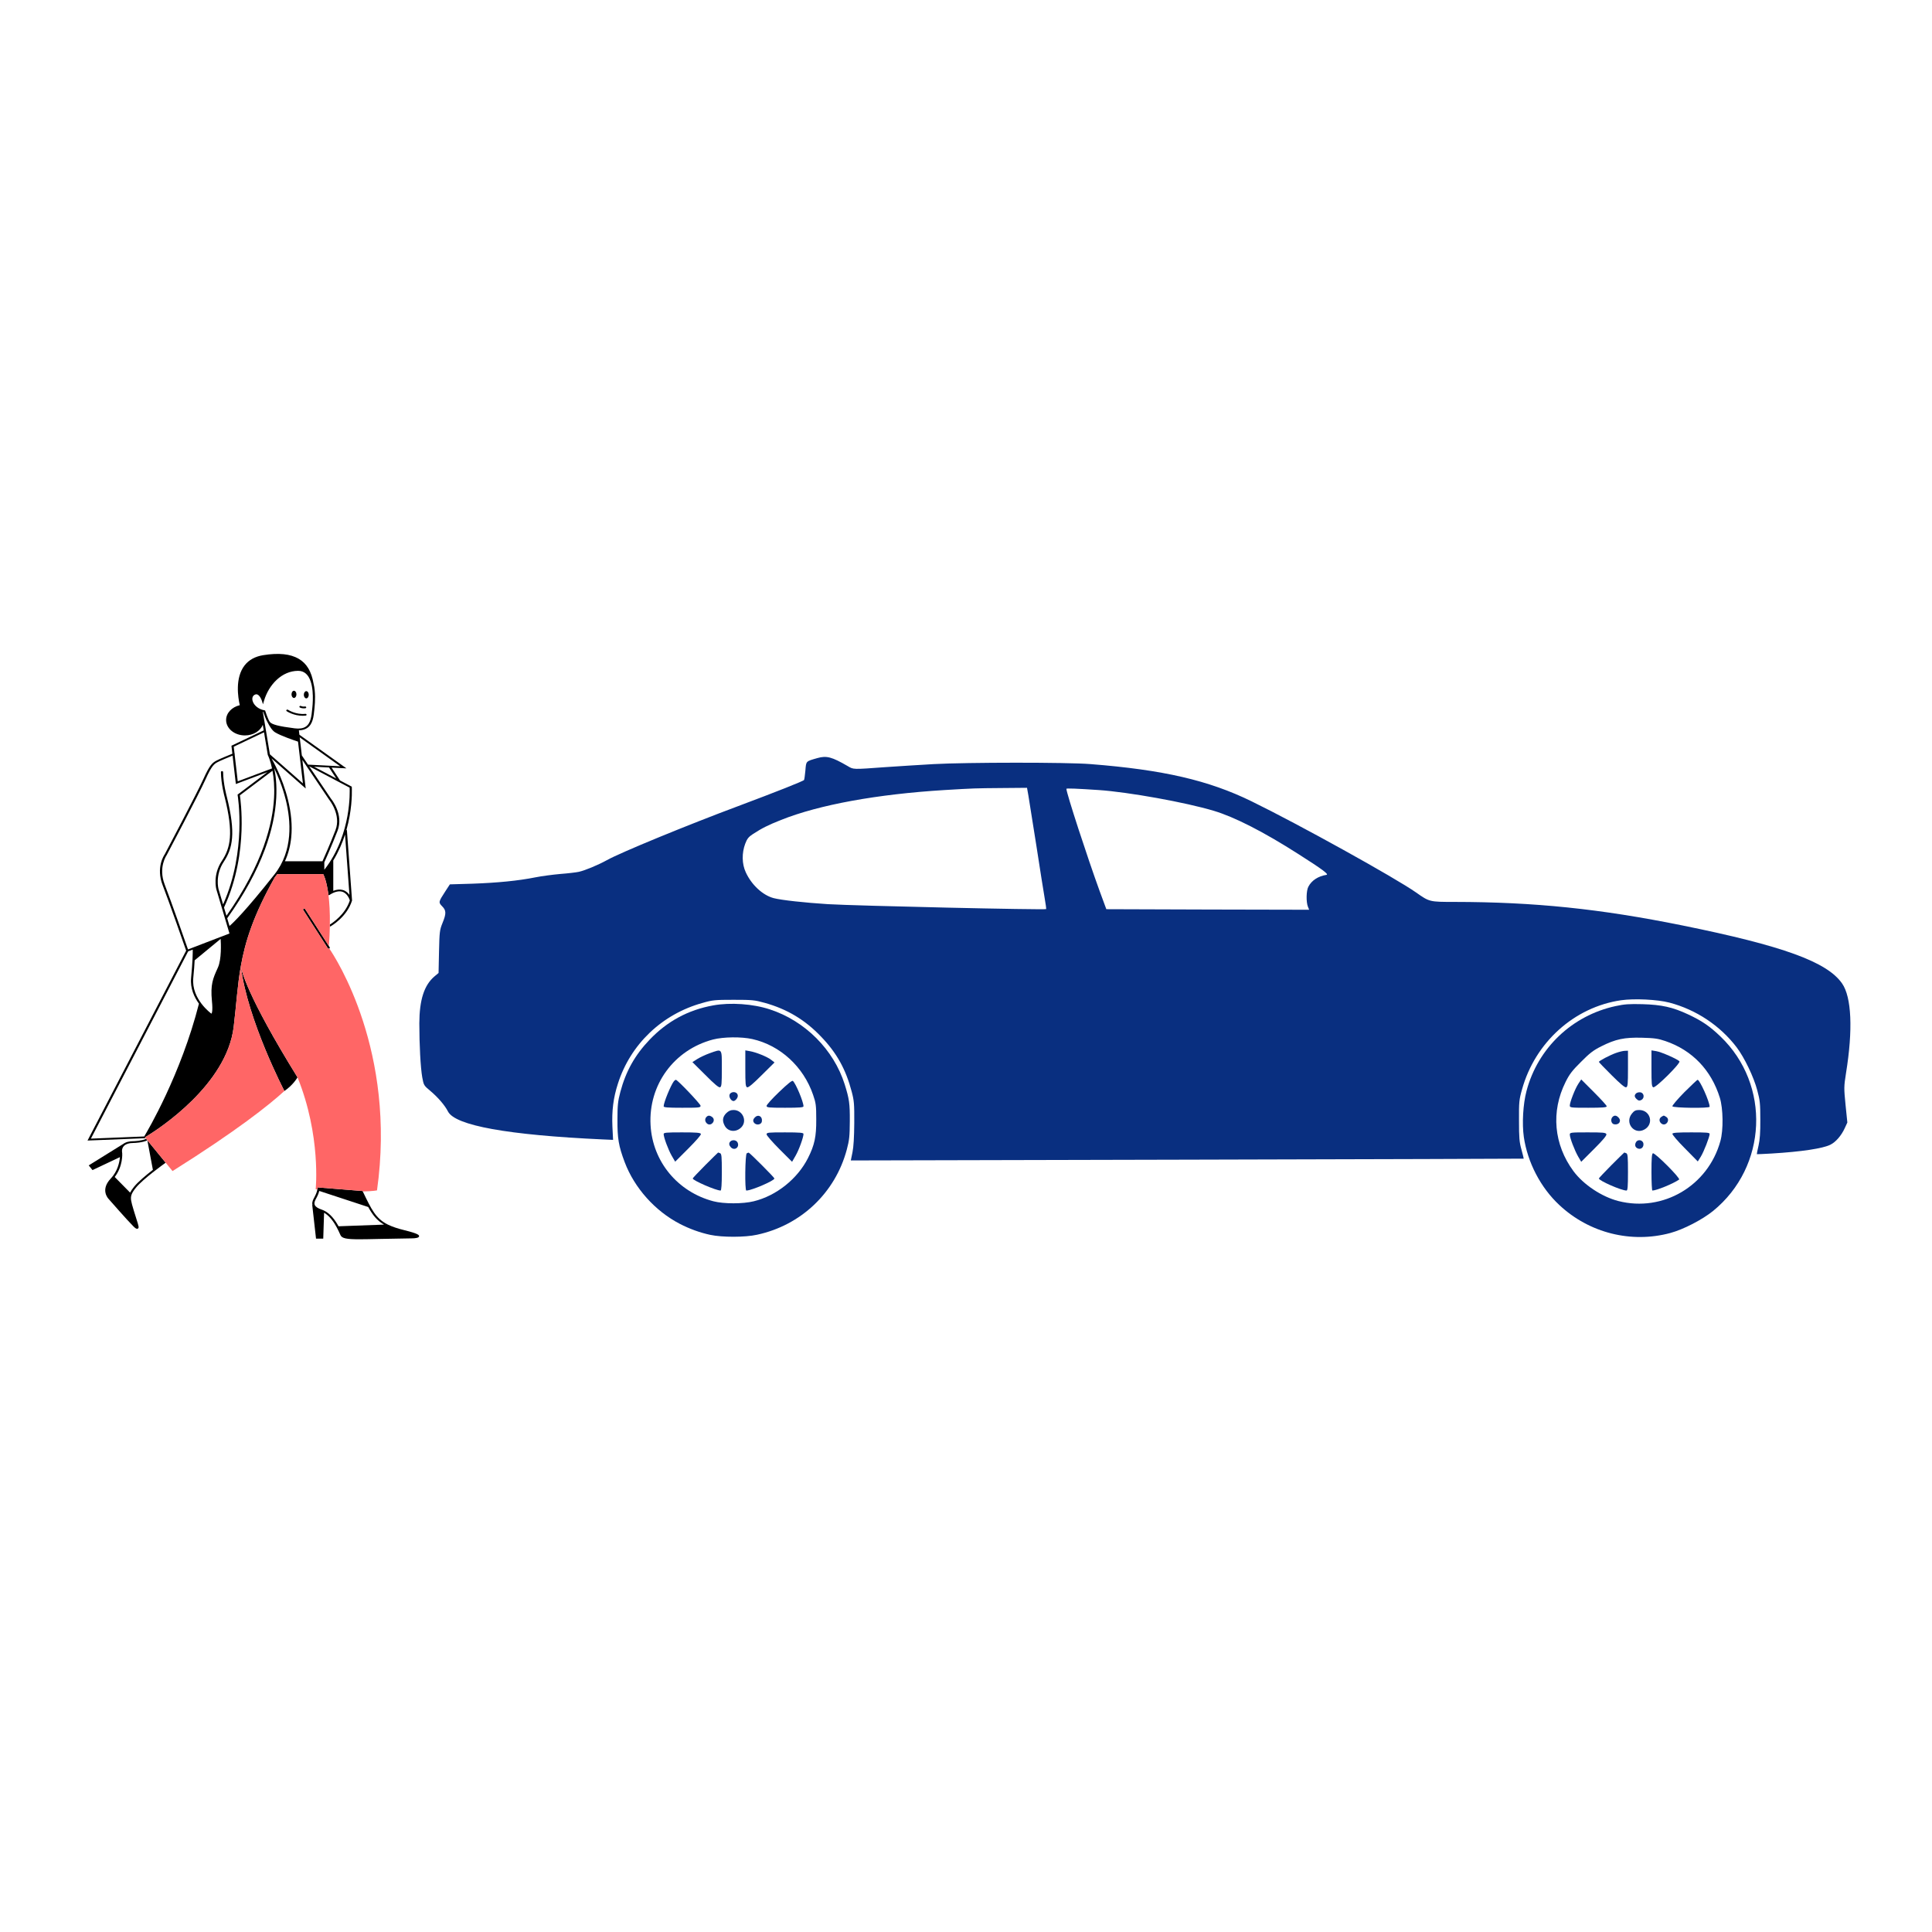 <?xml version="1.0" encoding="UTF-8" standalone="no"?>
<svg
   version="1.0"
   width="2666.667"
   height="2666.667"
   viewBox="0 0 1727 640"
   preserveAspectRatio="xMidYMid"
   id="svg29"
   sodipodi:docname="newCar.svg"
   inkscape:version="1.3 (0e150ed6c4, 2023-07-21)"
   inkscape:export-filename="Car.svg"
   inkscape:export-xdpi="96"
   inkscape:export-ydpi="96"
   xml:space="preserve"
   xmlns:inkscape="http://www.inkscape.org/namespaces/inkscape"
   xmlns:sodipodi="http://sodipodi.sourceforge.net/DTD/sodipodi-0.dtd"
   xmlns="http://www.w3.org/2000/svg"
   xmlns:svg="http://www.w3.org/2000/svg"><defs
     id="defs29" /><sodipodi:namedview
     id="namedview29"
     pagecolor="#ffffff"
     bordercolor="#000000"
     borderopacity="0.25"
     inkscape:showpageshadow="2"
     inkscape:pageopacity="0.0"
     inkscape:pagecheckerboard="0"
     inkscape:deskcolor="#d1d1d1"
     inkscape:document-units="pt"
     inkscape:zoom="0.76523438"
     inkscape:cx="853.33333"
     inkscape:cy="426.66667"
     inkscape:window-width="1920"
     inkscape:window-height="986"
     inkscape:window-x="-11"
     inkscape:window-y="630"
     inkscape:window-maximized="1"
     inkscape:current-layer="g29" /><g
     transform="matrix(0.1,0,0,-0.1,0,640)"
     fill="#000000"
     stroke="none"
     id="g29"
     inkscape:label="g29"><path
       d="m 7307.36,5058.788 c -106,-30 -101,-26 -108,-111 -4,-42 -9,-80 -12,-85 -6,-10 -246,-105 -590,-234 -448,-167 -1052,-415 -1173,-483 -78,-43 -193,-91 -250,-104 -23,-5 -98,-14 -165,-19 -67,-6 -167,-19 -222,-30 -154,-31 -340,-49 -563,-57 l -203,-6 -43,-66 c -59,-91 -60,-95 -26,-130 37,-37 38,-65 3,-150 -25,-62 -27,-78 -31,-256 l -4,-190 -38,-32 c -91,-78 -133,-209 -134,-418 0,-194 11,-396 26,-482 13,-71 14,-74 72,-122 69,-58 130,-129 158,-184 64,-126 534,-211 1384,-250 l 92,-4 -6,119 c -6,142 8,256 49,383 112,352 394,622 756,722 90,26 112,28 278,28 165,0 188,-2 278,-27 201,-56 361,-152 504,-302 140,-145 222,-293 274,-492 21,-79 24,-109 23,-279 -1,-127 -6,-214 -16,-263 l -15,-73 3006,7 c 1653,4 3007,8 3009,9 1,1 -8,37 -20,81 -19,67 -22,105 -22,259 -1,166 1,187 27,279 117,421 467,736 885,797 119,17 325,7 432,-21 239,-63 453,-205 601,-399 70,-92 154,-267 185,-386 24,-88 27,-119 27,-260 1,-116 -4,-181 -16,-234 -10,-41 -16,-75 -15,-76 2,-1 62,2 133,6 266,16 458,45 525,79 48,24 97,81 127,146 l 24,52 -16,157 c -15,152 -15,163 4,284 63,388 50,680 -35,802 -134,193 -526,336 -1429,519 -737,149 -1322,209 -2033,210 -228,0 -226,0 -347,85 -187,131 -1045,607 -1471,815 -383,187 -788,281 -1439,332 -208,17 -1106,16 -1400,0 -121,-7 -314,-19 -430,-27 -302,-22 -286,-22 -341,10 -140,81 -187,94 -269,71 z m 1885,-333 c 6,-37 38,-238 71,-446 32,-209 66,-422 75,-474 9,-52 15,-96 13,-97 -11,-9 -1699,29 -1951,44 -206,13 -417,36 -485,54 -98,26 -198,119 -249,231 -35,75 -36,172 -5,255 17,45 30,61 68,86 83,54 135,80 253,127 341,136 858,230 1460,267 269,16 270,16 511,18 l 227,2 z m 630,47 c 264,-18 777,-110 1029,-186 186,-56 445,-188 756,-387 211,-134 274,-181 250,-185 -75,-12 -133,-50 -162,-106 -19,-35 -21,-136 -4,-179 l 11,-27 -907,2 -906,3 -59,160 c -110,302 -298,878 -298,916 0,6 95,2 290,-11 z"
       id="path1"
       style="fill:#092f80;fill-opacity:1" /><path
       d="m 6375.36,2847.788 c -223,-40 -410,-141 -568,-306 -132,-138 -213,-283 -262,-467 -22,-83 -26,-119 -26,-247 -1,-169 10,-236 65,-382 87,-230 271,-436 493,-551 85,-44 178,-78 271,-98 107,-23 312,-23 419,1 392,84 699,375 802,761 23,86 26,120 27,254 1,158 -5,199 -46,330 -98,310 -355,567 -668,669 -150,50 -354,64 -507,36 z m 350,-301 c 249,-56 457,-247 543,-499 25,-72 28,-95 28,-220 1,-153 -15,-228 -74,-345 -94,-186 -283,-337 -485,-386 -96,-24 -268,-24 -360,0 -320,84 -544,355 -562,681 -20,359 209,673 558,765 94,24 253,26 352,4 z"
       id="path2"
       style="fill:#092f80;fill-opacity:1" /><path
       d="m 6342.36,2419.788 c -36,-13 -85,-36 -109,-51 l -44,-28 116,-115 c 81,-82 120,-114 131,-110 14,6 16,29 16,167 0,186 6,178 -110,137 z"
       id="path3"
       style="fill:#092f80;fill-opacity:1" /><path
       d="m 6662.36,2283.788 c 0,-139 2,-162 16,-168 11,-4 50,28 130,108 l 115,114 -28,22 c -34,28 -138,70 -193,79 l -40,7 z"
       id="path4"
       style="fill:#092f80;fill-opacity:1" /><path
       d="m 6024.36,2170.788 c -28,-36 -92,-191 -92,-225 0,-10 34,-13 165,-13 151,0 165,1 165,18 0,15 -206,232 -221,232 -4,0 -11,-6 -17,-12 z"
       id="path5"
       style="fill:#092f80;fill-opacity:1" /><path
       d="m 6964.36,2073.788 c -62,-59 -112,-115 -112,-124 0,-15 17,-17 165,-17 131,0 165,3 165,13 0,40 -69,205 -95,227 -7,6 -48,-27 -123,-99 z"
       id="path6"
       style="fill:#092f80;fill-opacity:1" /><path
       d="m 6523.36,2054.788 c -12,-22 11,-62 34,-62 8,0 21,10 29,22 20,28 4,58 -29,58 -13,0 -29,-8 -34,-18 z"
       id="path7"
       style="fill:#092f80;fill-opacity:1" /><path
       d="m 6491.36,1883.788 c -32,-33 -37,-67 -14,-110 29,-57 104,-64 151,-14 53,57 9,153 -71,153 -27,0 -44,-8 -66,-29 z"
       id="path8"
       style="fill:#092f80;fill-opacity:1" /><path
       d="m 6312.36,1847.788 c -26,-32 13,-81 48,-59 24,16 27,45 6,61 -23,17 -39,16 -54,-2 z"
       id="path9"
       style="fill:#092f80;fill-opacity:1" /><path
       d="m 6748.36,1846.788 c -20,-19 -20,-38 -2,-54 23,-19 61,-8 64,18 7,44 -32,67 -62,36 z"
       id="path10"
       style="fill:#092f80;fill-opacity:1" /><path
       d="m 5932.36,1697.788 c 0,-29 41,-140 72,-194 l 31,-53 117,117 c 71,71 116,123 113,131 -4,11 -40,14 -169,14 -141,0 -164,-2 -164,-15 z"
       id="path11"
       style="fill:#092f80;fill-opacity:1" /><path
       d="m 6852.36,1694.788 c 0,-9 51,-68 114,-131 l 114,-114 31,54 c 30,51 71,165 71,195 0,11 -31,14 -165,14 -151,0 -165,-1 -165,-18 z"
       id="path12"
       style="fill:#092f80;fill-opacity:1" /><path
       d="m 6522.36,1623.788 c -7,-15 -5,-24 8,-41 32,-40 85,-4 62,41 -14,25 -56,25 -70,0 z"
       id="path13"
       style="fill:#092f80;fill-opacity:1" /><path
       d="m 6304.36,1419.788 c -61,-62 -112,-115 -112,-119 0,-18 208,-108 249,-108 7,0 11,54 11,164 0,140 -2,165 -16,170 -9,3 -16,6 -17,6 -1,0 -53,-51 -115,-113 z"
       id="path14"
       style="fill:#092f80;fill-opacity:1" /><path
       d="m 6675.36,1525.788 c -15,-6 -19,-333 -4,-333 46,0 251,88 251,108 0,9 -223,232 -230,231 -3,0 -11,-3 -17,-6 z"
       id="path15"
       style="fill:#092f80;fill-opacity:1" /><path
       d="m 14442.36,2841.788 c -390,-84 -696,-376 -797,-759 -31,-117 -41,-292 -24,-411 33,-227 150,-453 318,-609 267,-250 643,-344 993,-249 117,32 283,118 380,196 487,396 518,1128 67,1560 -97,93 -166,140 -290,198 -137,64 -235,86 -407,91 -120,3 -162,0 -240,-17 z m 445,-313 c 238,-81 409,-258 486,-506 30,-96 33,-289 5,-388 -110,-400 -513,-637 -911,-536 -149,38 -313,147 -402,267 -176,238 -203,533 -71,797 34,69 60,103 138,180 77,78 111,104 181,139 129,65 207,81 364,77 109,-3 143,-7 210,-30 z"
       id="path16"
       style="fill:#092f80;fill-opacity:1" /><path
       d="m 14445.36,2422.788 c -54,-19 -153,-71 -153,-80 0,-3 51,-57 114,-119 80,-80 119,-112 130,-108 14,5 16,29 16,167 v 160 l -27,-1 c -16,0 -52,-9 -80,-19 z"
       id="path17"
       style="fill:#092f80;fill-opacity:1" /><path
       d="m 14762.36,2283.788 c 0,-139 2,-162 16,-168 22,-8 247,216 234,232 -17,20 -163,84 -207,91 l -43,7 z"
       id="path18"
       style="fill:#092f80;fill-opacity:1" /><path
       d="m 14108.36,2146.788 c -29,-44 -76,-165 -76,-194 0,-19 7,-20 165,-20 126,0 165,3 165,13 0,7 -51,63 -114,126 l -114,114 z"
       id="path19"
       style="fill:#092f80;fill-opacity:1" /><path
       d="m 15055.36,2070.788 c -61,-62 -109,-119 -106,-125 6,-15 333,-19 333,-4 0,45 -88,241 -108,241 -4,0 -57,-51 -119,-112 z"
       id="path20"
       style="fill:#092f80;fill-opacity:1" /><path
       d="m 14624.36,2060.788 c -17,-17 -15,-32 7,-52 16,-14 23,-15 41,-6 31,17 24,64 -10,68 -14,2 -31,-3 -38,-10 z"
       id="path21"
       style="fill:#092f80;fill-opacity:1" /><path
       d="m 14588.36,1881.788 c -68,-81 17,-194 110,-144 89,48 56,175 -46,175 -30,0 -44,-6 -64,-31 z"
       id="path22"
       style="fill:#092f80;fill-opacity:1" /><path
       d="m 14412.36,1848.788 c -19,-23 -8,-61 18,-64 44,-7 67,32 36,62 -19,20 -38,20 -54,2 z"
       id="path23"
       style="fill:#092f80;fill-opacity:1" /><path
       d="m 14848.36,1849.788 c -21,-16 -18,-45 7,-61 37,-23 77,35 41,61 -10,7 -21,13 -24,13 -3,0 -14,-6 -24,-13 z"
       id="path24"
       style="fill:#092f80;fill-opacity:1" /><path
       d="m 14032.36,1692.788 c 0,-29 43,-141 74,-195 l 28,-48 116,116 c 81,81 113,120 109,131 -6,14 -29,16 -167,16 -152,0 -160,-1 -160,-20 z"
       id="path25"
       style="fill:#092f80;fill-opacity:1" /><path
       d="m 14949.36,1700.788 c -3,-7 47,-66 111,-130 l 116,-118 27,43 c 27,44 79,177 79,203 0,12 -28,14 -164,14 -122,0 -166,-3 -169,-12 z"
       id="path26"
       style="fill:#092f80;fill-opacity:1" /><path
       d="m 14623.36,1623.788 c -14,-25 -5,-48 20,-56 27,-9 51,13 47,44 -4,34 -51,43 -67,12 z"
       id="path27"
       style="fill:#092f80;fill-opacity:1" /><path
       d="m 14404.36,1419.788 c -61,-62 -112,-115 -112,-119 0,-20 201,-108 247,-108 10,0 13,34 13,164 0,140 -2,165 -16,170 -9,3 -16,6 -17,6 -1,0 -53,-51 -115,-113 z"
       id="path28"
       style="fill:#092f80;fill-opacity:1" /><path
       d="m 14775.36,1525.788 c -10,-3 -13,-47 -13,-169 0,-90 4,-164 8,-164 36,0 186,61 239,98 16,10 -216,242 -234,235 z"
       id="path29"
       style="fill:#092f80;fill-opacity:1" /><g
       id="g1"
       inkscape:label="g1"
       transform="matrix(0.309,0,0,0.253,-21989.591,263.377)"><path
         d="m 75045.4,3812.68 c -54.5,-81.94 -92.6,-149.68 -117.7,-212.52 l -445.1,552.14 c 241.6,383.83 217.9,823.71 216.7,843.6 l -0.7,4.9 c -0.3,1.58 -31.4,147.63 52.1,250.57 56.2,69.31 152.2,104.36 286.9,104.36 2.4,0 4.8,0 7.3,-0.15 9.6,0.31 237.5,8.36 379.6,91.25 0.7,0.48 1.4,1.11 2,1.58 l -35,52.27 c -64.3,-36.95 -150.8,-57.48 -221.6,-68.69 -70.5,-11.21 -125.3,-13.1 -125.8,-13.26 -139.3,1.11 -245.2,-32.21 -316.3,-99.47 l -997.3,-756.76 109.5,-166.26 793.4,458.51 c -12.3,-177.94 -63.8,-496.56 -266.3,-758.02 -308.2,-398.35 -77.2,-700.56 -57.8,-724.56 20.2,-28.11 536.8,-749.34 712.4,-962.49 45.3,-55.11 78,-87.16 107.3,-87.16 6.5,0 12.7,1.42 18.8,4.59 44.6,22.88 29.9,85.73 -39.4,348.61 -21.5,81.15 -45.7,173.05 -70.1,274.41 l -15.2,62.21 c -62.1,255.62 -92.2,380.52 -54.3,514.41 0,0.31 0.1,0.63 0.1,0.94 20.9,72.94 61.8,148.73 129,250.1 203.7,306.93 821.7,847.23 827.9,852.6 0.7,0.79 1.4,1.58 2,2.36 l 29.5,23.69 -530.6,791.82 159.9,-1042.55 c -192.3,-182.67 -426.8,-420.3 -541.2,-593.03"
         style="fill:#000000;fill-opacity:1;fill-rule:nonzero;stroke:none"
         id="path34" /><path
         d="m 82865.3,2272 c -196.9,59.05 -349.6,120.63 -473.7,194.52 -3,2.68 -6.4,4.73 -10.2,6 -344.9,209.99 -467.4,520.87 -718.1,1157.01 -0.3,0.63 -0.7,1.11 -1,1.74 l -0.4,1.1 -2.6,8.96 c 0,0 0,0 0,0 l -4.6,15.83 -1238.3,121.22 -63.2,6.19 -7.4,-55.37 -2.2,-15.99 -3.9,-29.36 c -0.2,-0.8 -12.3,-90.95 -72.5,-228.47 -3.1,-7.42 -6.4,-14.84 -9.8,-22.42 -33.3,-74.84 -73.5,-165.47 -56.3,-256.57 -3.2,-5.53 -4.8,-12 -4.1,-18.64 l 108.9,-1182.58 h 209.1 l 24.1,914.81 c 165.2,-115.74 286.9,-336.62 369.5,-524.67 v -0.16 c 39.9,-90.79 70.7,-173.99 92.8,-233.83 4.7,-12.95 9.2,-24.63 13.1,-35.21 42.8,-113.99 179.1,-144.16 544.7,-144.16 151.8,0 343.1,5.22 583.8,11.85 243.3,6.47 546.1,14.68 905.3,19.9 h 9.9 c 144.8,0 221.9,24 229,71.51 6.6,43.59 -20.6,96.32 -421.9,216.79 z m -2341,701.65 c -1,0.48 -1.9,1.12 -2.9,1.43 -16.5,9.16 -33.4,17.53 -50.8,24.63 -107.2,43.74 -174,96.94 -198.8,158.36 -32,79.89 7.9,169.89 43.3,249.15 3.4,7.74 6.8,15.32 10.1,22.9 49.7,113.83 68.3,196.57 74.5,229.72 l 1416.1,-567.92 c 128.5,-284.21 253.3,-475.56 456.6,-621.93 l -1315.2,-59.05 c -93.8,208.89 -235.1,452.83 -432.9,562.71"
         style="fill:#000000;fill-opacity:1;fill-rule:nonzero;stroke:none"
         id="path36" /><path
         d="m 79921.8,20448.2 c 27.1,0 54.9,1.7 83.4,5.2 17.3,2.2 29.6,17.9 27.5,35.2 -2.2,17.4 -18.2,29.7 -35.3,27.5 -280,-34.8 -498.1,141 -500.3,142.8 -13.4,11.1 -33.3,9.2 -44.4,-4.3 -11.1,-13.4 -9.2,-33.3 4.3,-44.4 8.8,-7.3 199.6,-162 464.8,-162"
         style="fill:#000000;fill-opacity:1;fill-rule:nonzero;stroke:none"
         id="path38" /><path
         d="m 79838.3,20740 c 2.1,-1.5 45.1,-30.1 115,-30.1 13.5,0 28.1,1.1 43.6,3.7 17.2,2.8 28.8,19.1 26,36.3 -2.9,17.2 -19.2,28.8 -36.3,26 -68.8,-11.4 -110.8,15 -113,16.4 -14.5,9.6 -33.9,5.9 -43.7,-8.5 -9.8,-14.4 -6.1,-34 8.4,-43.8"
         style="fill:#000000;fill-opacity:1;fill-rule:nonzero;stroke:none"
         id="path40" /><path
         d="m 79668,21077.4 c 39.3,0 71.2,57 71.2,127.5 0,70.4 -31.9,127.5 -71.2,127.5 -39.4,0 -71.2,-57.1 -71.2,-127.5 0,-70.5 31.8,-127.5 71.2,-127.5"
         style="fill:#000000;fill-opacity:1;fill-rule:nonzero;stroke:none"
         id="path42" /><path
         d="m 80024.1,21063.1 c 39.4,0 71.2,57.1 71.2,127.5 0,70.4 -31.8,127.5 -71.2,127.5 -39.3,0 -71.2,-57.1 -71.2,-127.5 0,-70.4 31.9,-127.5 71.2,-127.5"
         style="fill:#000000;fill-opacity:1;fill-rule:nonzero;stroke:none"
         id="path44" /><path
         d="m 79948.1,13631.3 c -15.4,-8.1 -21.3,-27.2 -13.2,-42.6 l 711.6,-1352.7 c 5.6,-10.7 16.6,-16.8 28,-16.8 4.9,0 9.9,1.1 14.6,3.6 0.4,0.2 0.6,0.4 0.9,0.6 14.8,8.4 20.3,26.9 12.4,42.1 l -24.2,45.9 -687.4,1306.7 c -8.1,15.4 -27.2,21.4 -42.7,13.2"
         style="fill:#000000;fill-opacity:1;fill-rule:nonzero;stroke:none"
         id="path46" /><path
         d="m 79390.8,7190.56 c 0.1,0.16 0.1,0.16 0.3,0.32 249,207.62 368,458.04 378.6,481.09 0.5,1.1 0.8,1.73 0.8,1.73 -1465.5,2889.8 -1622.8,3788.1 -1638.4,3910.9 191.2,-1892.91 1258.7,-4394.04 1258.7,-4394.04"
         style="fill:#000000;fill-opacity:1;fill-rule:nonzero;stroke:none"
         id="path48" /><path
         d="m 75410.9,5594.14 c 355.1,265.89 2311.9,1816.83 2513.4,3864.03 78,791.83 106.4,1450.73 206.2,2141.13 v 0.2 c 127.4,882.1 371.5,1815.7 984.3,3144.3 13.4,20.5 27,41.4 40.6,62.5 10.1,15.7 19.9,31.3 29.5,47.1 h 1329.3 c 0,0 88.4,-180.6 145.4,-683.2 2.3,-19 4.4,-38.7 6.6,-58.7 9.3,-2.5 19.5,-0.9 27.7,5.5 144.5,112.9 268.8,151.6 369.4,114.9 151,-55.2 210,-265.8 220.3,-307.3 -130.2,-492.6 -492.6,-788.9 -577.3,-852.6 0,0 0,-0.1 0,-0.1 -0.1,-23.3 -0.4,-46.8 -0.9,-70.7 0.2,0 0.4,-0.1 0.6,-0.1 6.1,0 12.2,1.8 17.7,5.4 19.2,13 471.8,324.5 623,909.5 0.9,3.3 1,6.6 0.8,9.8 h 0.2 l -147.9,2468 c -0.6,10 -5.9,18.5 -13.5,23.9 40,172.1 69.2,333.8 90.5,478.1 86.8,590.2 64,1027.8 63.8,1032.2 l -0.9,16 -340,219.3 -243,453.1 429.4,-26.5 -1361,1187.8 -14.6,151.6 c -0.1,1.4 -0.4,2.6 -0.7,3.9 0.1,0 0.1,0 0.2,0 94.4,3 172.1,29.3 235.4,79.4 170.2,134.5 191.8,406.6 212.7,669.8 1.9,22.7 3.6,45.3 5.5,67.5 15.3,182.4 32.2,536.2 -29.7,835.6 v 0.3 0.6 c -60.8,431.2 -197.5,709.4 -430.2,875.5 -241.6,172.4 -576,214.3 -1022.1,128.1 -235.2,-45.5 -417.3,-167.1 -541.3,-361 -282.2,-441.3 -191.7,-1132.8 -140.3,-1407.2 -228,-64.9 -395.3,-275.2 -395.3,-523.8 0,-300.1 244.2,-544.4 544.4,-544.4 240.6,0 445.4,157 516.9,374.1 v 0.1 c 0,0.1 0,0.1 0,0.1 l 26.7,-196.2 -916.3,-531.5 -17.5,-10.2 26.8,-282.9 c 0,0 -0.1,0 -0.1,0 -87.9,-43.4 -379.7,-187.9 -466.2,-246.6 -111.2,-75.2 -188.5,-146.7 -370.9,-643.4 -181.2,-493.6 -1086.7,-2588.2 -1118.3,-2661.3 -21,-36.3 -259.9,-467.9 -61.8,-1092.2 190.3,-599.1 639.5,-2169.4 680.5,-2313.4 l -2853,-6710.16 1679.8,83.22 0.3,0.47 -20.2,30.16 c 0,0 19.4,13.73 55.1,40.25 z m 2056.5,5958.16 -16.9,-46 c -122.5,-331.9 -203.5,-551.2 -156,-1134.3 29.5,-360.9 -3.3,-435.27 -14.2,-449.79 l -2.1,1.88 c -5.8,5.06 -583.4,513.11 -523.4,1260.01 21.1,262.6 33.2,467.5 40,624.2 l 752,757.6 c 8.7,-163.4 28.3,-720.4 -79.4,-1013.6 z m 1634.9,3288.3 c -843.4,-1302.9 -1194.1,-1710.1 -1299.6,-1820.1 l -66.4,272.8 c 485.5,830.8 852.9,1650.9 1091.8,2437.5 192.2,632.8 302.2,1245.6 327,1821.4 19.1,442.5 -14.6,792.2 -58.2,1045.4 0.1,-0.2 0.1,-0.3 0.2,-0.5 101.4,-258 238.1,-653.2 331.7,-1110.1 152.2,-742.1 219.2,-1803.6 -326.5,-2646.4 z m -999.3,2797.1 943.6,868.8 c 36.7,-242.3 62.2,-561.3 45.4,-951.6 -38.2,-886.2 -309.3,-2325.8 -1377.2,-4173 l -71.1,291.6 v 0.1 c 383.1,998.8 487.3,2025.8 507.1,2712.4 19.4,671.8 -36,1157.7 -47.8,1251.7 z m 2389.2,-2329.6 h -1085.8 c 97,260.1 158.2,544.4 182.7,850.2 32.8,412 -0.3,863.7 -98.7,1342.9 -159.2,775.4 -440.9,1375.2 -470.4,1436.5 0,0.1 -0.1,0.1 -0.1,0.2 0,0 0,0.1 0,0.1 0,0 0,0 0,0.1 -0.4,1.3 -0.8,2.8 -1.2,4.1 l 988.8,-1063 -97,1009.4 772.6,-1400.7 1.6,-2.6 c 3.6,-5.2 356.6,-532.9 184,-1079.5 -157.9,-500 -337.7,-992.4 -376.5,-1097.7 z m 780.6,-1188.4 c -40.7,69.9 -101,139.7 -187.6,171.4 -83.6,30.6 -177.4,20.8 -280.4,-28.9 v 1073.9 c 153.8,307.8 262.9,622.9 340.3,915.4 z m 5.4,3788.8 c 3.2,-83.3 12.7,-483.8 -64.1,-1005 -76,-514.8 -253.6,-1251.6 -668.3,-1895.4 v 262.8 c 21,56.7 214.5,581.7 383.1,1115.8 179.4,568.2 -166.5,1096.4 -191.2,1132.9 l -631.4,1144.7 z m -388,325.5 -641.9,413.9 434.3,-26.9 z m 114.5,430.4 -930.2,57.6 -179.2,324.9 -61.4,639.3 z m -2261.5,1998.4 c -1,0.5 -2.2,0.9 -3.3,1.3 -0.1,0 -0.1,0.1 -0.3,0.1 -154.5,63.2 -246.3,199.4 -270.3,319.2 -17.8,89.6 3.4,165.7 56.7,203.6 19,13.5 36.7,20.2 53.6,20.2 7.4,0 14.8,-1.3 21.9,-4 72.6,-26.5 124.4,-172.2 138.3,-226.1 l 31.6,-123.1 29.7,123.4 c 68.3,284.6 197.2,546 362.6,736.4 181.5,208.8 395.9,320.1 619.9,322 91.8,1.4 167.1,-31.8 229.9,-99.5 243.8,-262.9 204.9,-970.5 187.1,-1181.2 -1.9,-22.2 -3.6,-45 -5.5,-67.8 -19.8,-249.5 -40.3,-507.7 -188.9,-625.1 -76.1,-60.2 -180.3,-79.1 -318.4,-57.7 -465,72 -667.1,136.6 -721.1,230.2 -53.8,93.5 -128.5,380.4 -129.3,383.4 l -4.9,18.6 -18.6,4.1 c -24.8,5.7 -48.4,13.1 -70.7,22 z m 24.1,-75 c 4.6,-1.4 9.1,-2.7 13.7,-4 0,0 0.6,-2.1 1.6,-5.7 18.5,-68.6 73.3,-264.6 120.6,-358.4 58.9,-145.2 134.8,-292.7 217.7,-355.7 162.8,-123.6 560.1,-287.4 664.1,-329.3 l 141.8,-1476 -955.4,1027 -113.2,833.2 c 0,0 0,0.1 0,0.1 z m 34.6,-723.8 108.3,-796.7 1.3,-9.9 2.8,-3 c 11.2,-28.3 70.8,-187.3 119,-466 l -992,-456.8 -89.2,944 c 0,0 0,0.1 0,0.1 4.6,8.7 5.2,19.4 0.6,28.9 -1.1,2.2 -2.3,4.2 -3.9,6 0,0 0,0 0,0 l -23.2,245.1 z m -2873.1,-5381.3 c -193.9,610.2 54.3,1038.4 56.8,1042.5 l 1.7,3.8 c 9.5,21.5 936.5,2164.8 1120.4,2666.3 184.7,502.9 256.4,551.5 347.1,612.9 76.2,51.6 331.7,179.5 437.2,231.4 l 94.8,-1002.6 913.4,420.6 -864.1,-795.7 2.3,-16.4 c 0.7,-5.1 70.7,-517.8 49.3,-1259 -19.2,-661.5 -117.2,-1641.3 -470.4,-2603.9 l -0.1,0.2 -132.1,543.3 c -1.1,4.8 -105.2,490.5 150.7,961 258,474.5 355.3,1003.6 88.5,2304.3 -1,4.5 -103.9,460.7 -106,869.1 -0.1,17.4 -14.2,31.5 -31.6,31.5 -0.1,0 -0.1,0 -0.1,0 -17.5,0 -31.6,-14.3 -31.4,-31.8 2,-415.2 106.5,-878.3 107.3,-882.3 262.9,-1281.1 169,-1799 -82.2,-2260.6 -267.5,-492 -161.6,-984.3 -156.8,-1005.5 l 156,-640.8 c 0.1,-0.6 0.3,-1.1 0.4,-1.6 0.1,-0.6 0.2,-1.3 0.4,-1.9 0.1,-0.3 0.2,-0.7 0.3,-1.1 l 91.2,-375.3 c 0,-0.2 0.1,-0.3 0.2,-0.5 0,-0.2 0.1,-0.5 0.1,-0.8 0,0 0,-0.1 0.1,-0.1 l 81.6,-335.4 c 0.3,-1.7 0.6,-3.5 1.3,-5 l 47,-193.8 -239.8,-112.6 c -0.3,-0.1 -0.7,-0.3 -1,-0.4 l -805.1,-377.9 c -0.3,0 -0.6,-0.1 -0.7,-0.3 l -153,-71.8 c -70.9,247.9 -491.2,1715.3 -673.7,2290.2 z m -2135.3,-8974.61 2813.2,6616.51 132.3,62.2 c 1.8,-108.1 0.2,-410.5 -47,-997.7 -29.9,-371 91.2,-685.5 226.9,-913.5 -521.1,-2500.37 -1484.5,-4491.04 -1583.2,-4691.08 l -1542.2,-76.43"
         style="fill:#000000;fill-opacity:1;fill-rule:nonzero;stroke:none"
         id="path50" /><path
         d="m 80416.4,3778.38 1238.3,-121.22 v 0 l 4.6,-15.83 c 0,0 0,0 0,0 301.9,7.76 410.6,38.57 410.6,38.57 566.9,4911.3 -1194.5,8212.1 -1379.8,8543.4 -0.1,0 -0.1,0 -0.1,0.1 -0.3,-0.2 -0.5,-0.4 -0.9,-0.6 -4.7,-2.5 -9.7,-3.6 -14.6,-3.6 -11.4,0 -22.4,6.1 -28,16.8 l -711.6,1352.7 c -8.1,15.4 -2.2,34.5 13.2,42.6 15.5,8.2 34.6,2.2 42.7,-13.2 l 687.4,-1306.7 c 15.3,252.1 23.9,481.5 27.2,689.6 0,0.1 0,0.1 0,0.2 0.5,23.9 0.8,47.4 0.9,70.7 0,0 0,0.1 0,0.1 5.1,437.8 -13.2,778.5 -40.1,1039.3 0,0.1 0,0.1 0,0.2 -2.2,20 -4.3,39.7 -6.6,58.7 -57,502.6 -145.4,683.2 -145.4,683.2 h -1329.3 c -9.6,-15.8 -19.4,-31.4 -29.5,-47.1 -13.6,-21.1 -27.2,-42 -40.6,-62.5 -612.8,-1328.6 -856.9,-2262.2 -984.3,-3144.3 v -0.2 c -99.8,-690.4 -128.2,-1349.3 -206.2,-2141.13 -201.5,-2047.2 -2158.3,-3598.14 -2513.4,-3864.03 -35.7,-26.52 -55.1,-40.25 -55.1,-40.25 l 20.2,-30.16 15.4,-23.02 0.1,-0.03 35.1,-52.3 0.1,-0.12 728.3,-1086.76 c 1865.8,1432.38 2792,2334.39 3235.8,2829.06 0,0 -1067.5,2501.13 -1258.7,4394.04 15.6,-122.8 172.9,-1021.1 1638.4,-3910.9 686,-2064.24 525.8,-3955.44 525.8,-3955.44 16,-1.74 31.6,-3.42 47.3,-5.11 l 2.2,16.05 7.4,55.37 63.2,-6.19"
         style="fill:#ff6666;fill-opacity:1;fill-rule:nonzero;stroke:none"
         id="path52" /></g></g></svg>
